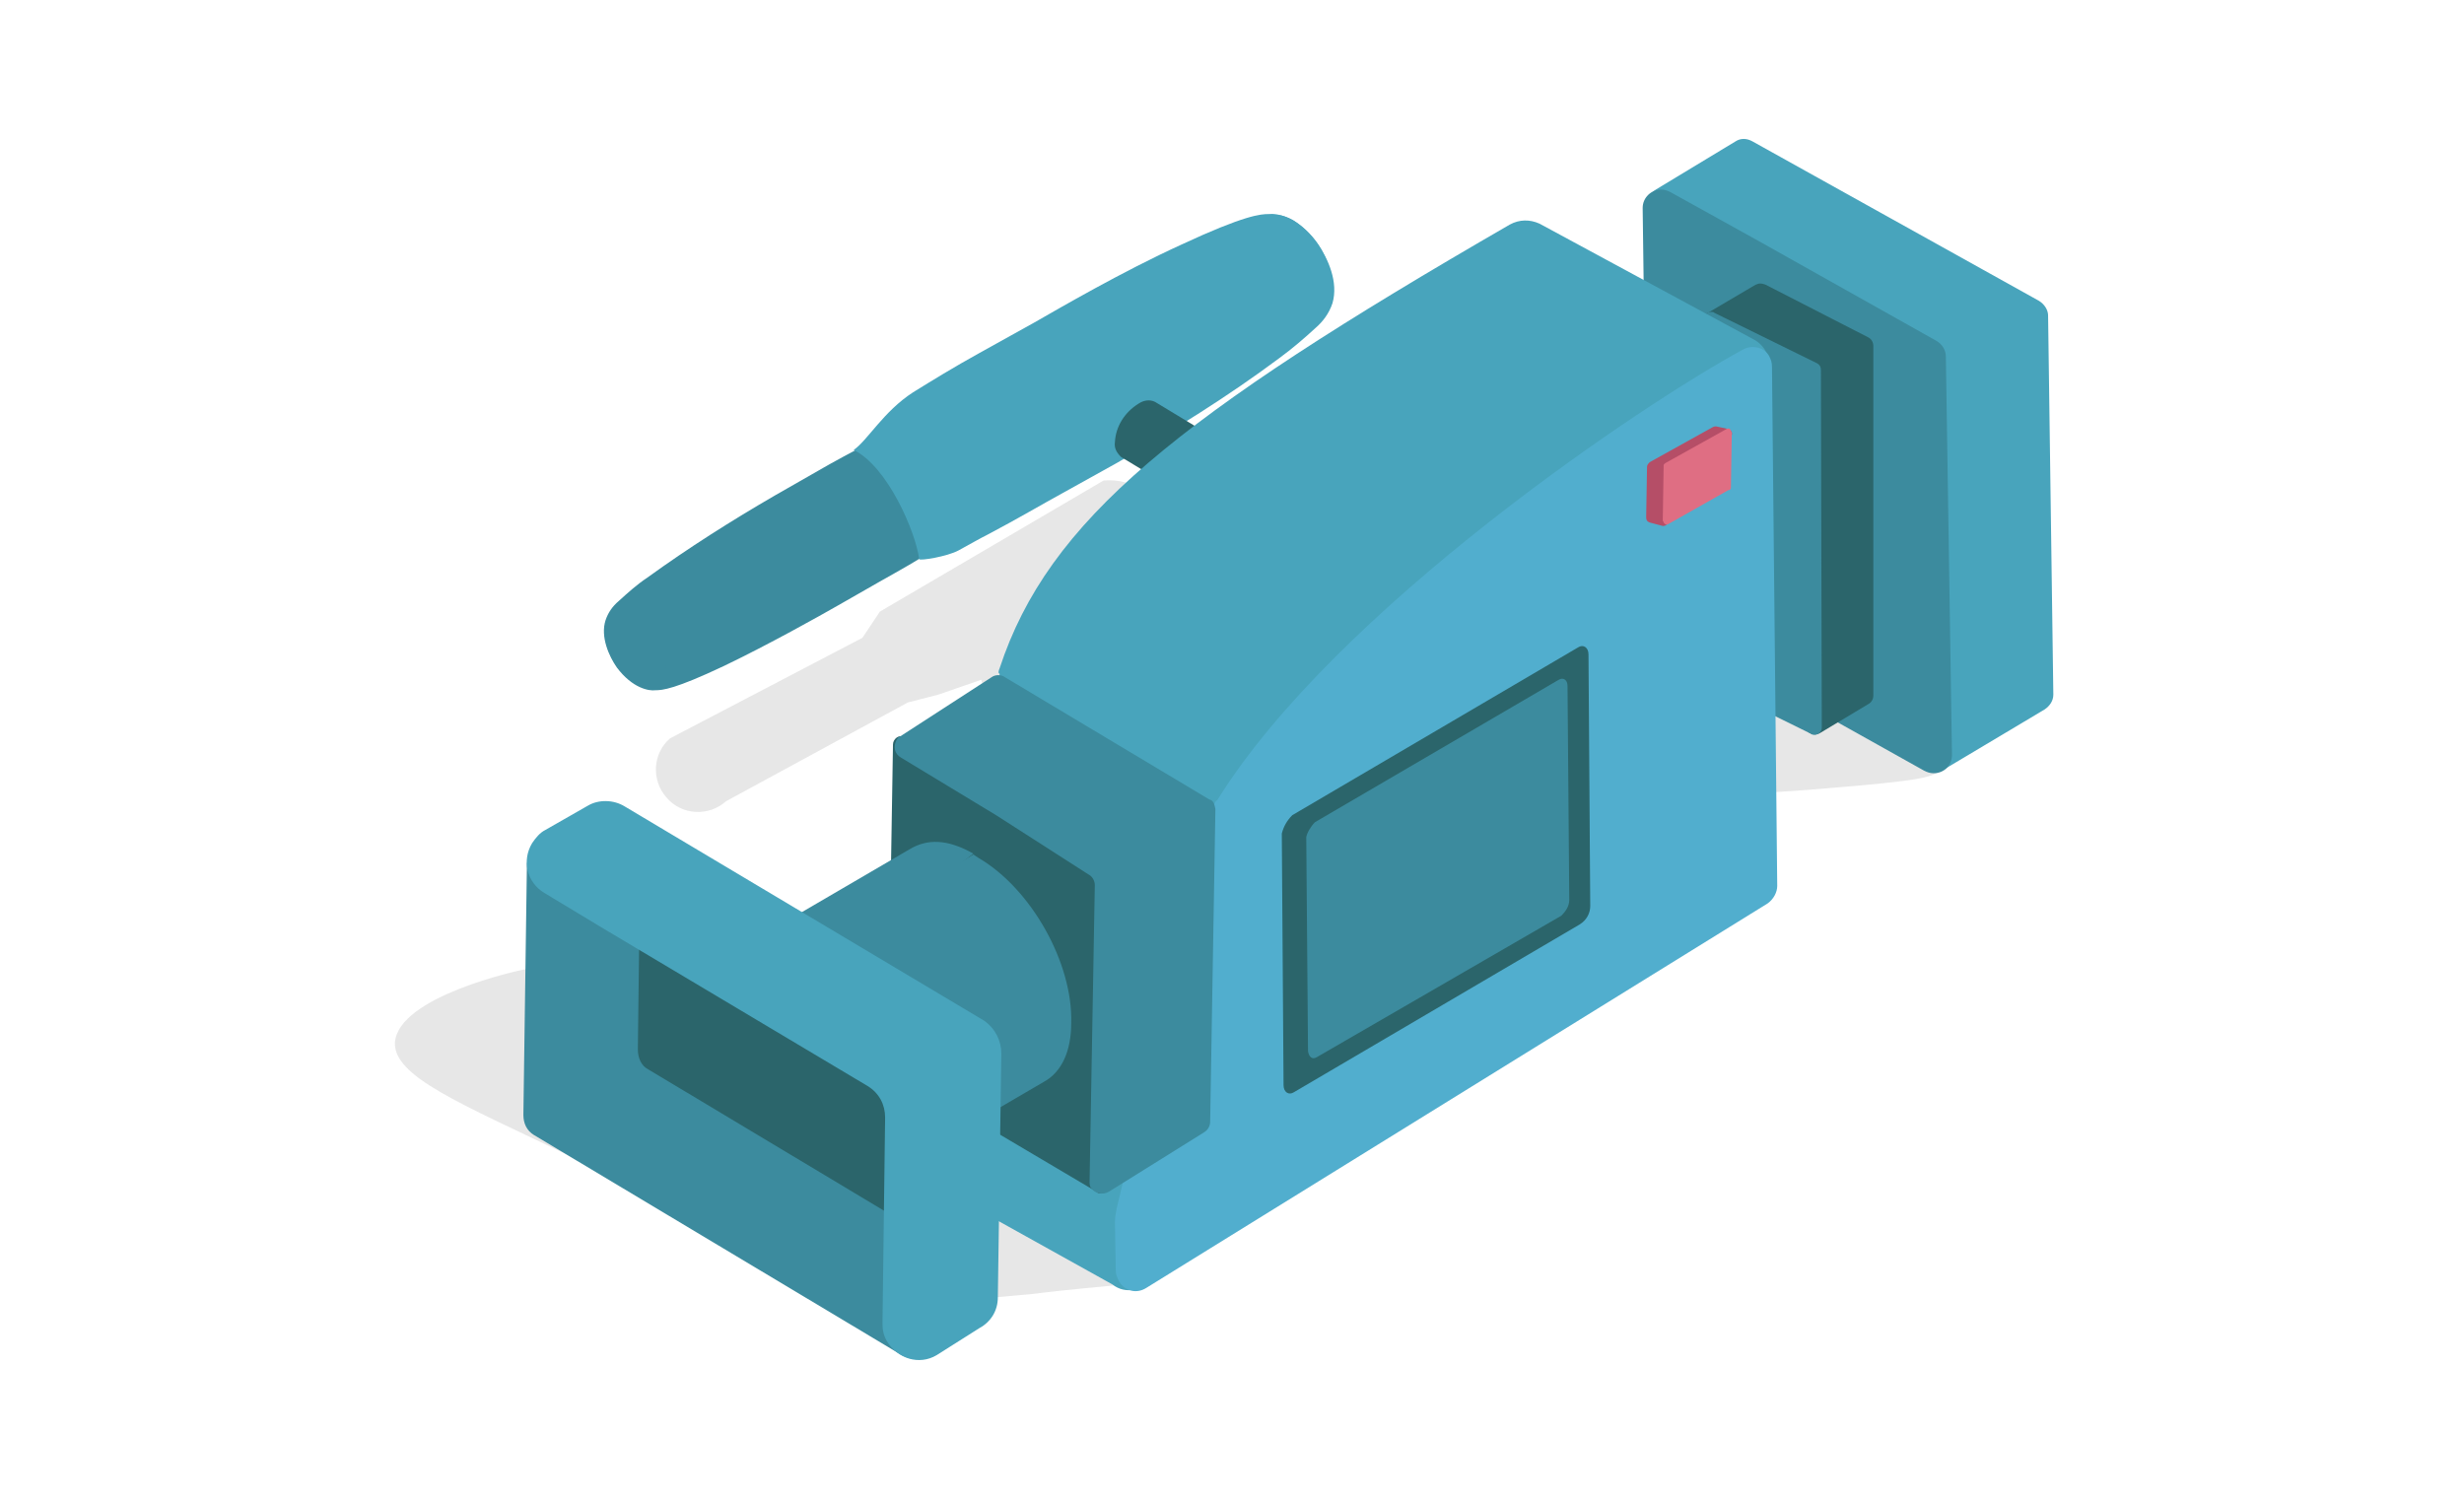<?xml version="1.0" encoding="utf-8"?>
<!-- Generator: Adobe Illustrator 24.1.0, SVG Export Plug-In . SVG Version: 6.00 Build 0)  -->
<svg version="1.1" id="Layer_1" xmlns="http://www.w3.org/2000/svg" xmlns:xlink="http://www.w3.org/1999/xlink" x="0px" y="0px"
	 viewBox="0 0 282 171.8" style="enable-background:new 0 0 282 171.8;" xml:space="preserve">
<style type="text/css">
	.st0{opacity:0.35;fill:#BABABA;enable-background:new    ;}
	.st1{fill:#3C8B9E;}
	.st2{fill:#48A4BC;}
	.st3{fill:#2B656B;}
	.st4{fill:#51AECE;}
	.st5{fill:#B54E67;}
	.st6{fill:#DF6E83;}
</style>
<g id="Layer_2_1_">
	<g id="Layer_1-2">
		<path class="st0" d="M65,132.2c-12.3-5.9-20-9-19.8-12.9c0.4-5.2,13.9-8.2,15.1-8.4c27.2-5.9,57.1,22.9,69.4,36
			c-3.8,0.4-7.7,0.7-11.5,1.2c-6.7,0.6-13.3,1.2-19.9,1.5C84.7,141.9,73.3,136.1,65,132.2z"/>
		<path class="st0" d="M222.5,87.8c-1.1,1.2-2.1,1.5-14.3,2.5c-8.7,0.7-10.1,0.6-11.2-0.4c-2.6-2.8-1-9.2,2.1-13.3
			c4.9-6.3,16.2-9.9,22-4.4C225.3,76.1,225.9,84.1,222.5,87.8z"/>
		<path class="st0" d="M91.4,115.3c1.5-0.5,17.1-5.9,21.3-21.1c1.4-5.4,1.2-11.1-0.4-16.4l-4.9,1.7l-3.5,0.9L83.1,91.7
			c-2,1.8-5.1,1.6-6.8-0.4c-1.8-2-1.6-5.1,0.4-6.8l0,0l22-11.5l2-3L126.3,55c2.1-0.2,4.2,0.6,5.8,2c1.9,1.7,2.9,4.2,2.8,6.7
			c-4.5,3-9.1,6.1-13.8,9.2c27.4,9.9,50.6,17.6,78,27.5c-24.5,15.3-43.9,25.6-68.5,40.9C117.9,130.1,104.3,126.3,91.4,115.3z"/>
		<path class="st1" d="M112.5,59v0.2c-1.2,0.8-3.1,2.1-5.8,3.8c-1.6,1.1-3.6,2.2-5.9,3.5l-4.9,2.8c-2.1,1.2-7.8,4.4-13,6.9
			C77.2,78.9,75.8,79,75,79c-0.7,0.1-2.6-0.2-4.4-2.6c-0.9-1.3-1.9-3.5-1.3-5.4c0.3-0.9,0.8-1.6,1.5-2.2c1.1-1,2.1-1.9,3.3-2.7
			c4.7-3.4,9.6-6.5,14.6-9.4l4.9-2.8c1.7-1,3.8-2.1,6.4-3.5c0.8-0.4,1.8-1,2.8-1.4c1-0.4,1.9-1,2.7-1.3c0.3,0.2,0.6,0.3,0.8,0.4
			C109.8,50,112.6,55,112.5,59z"/>
		<path class="st1" d="M72.7,78.2c-2.1-1.3-3.4-3.5-3.5-6c0-2.2,1.6-3.1,3.5-2c2.1,1.3,3.4,3.5,3.5,6C76.3,78.5,74.7,79.4,72.7,78.2
			z"/>
		<path class="st2" d="M97.7,51.5L97.7,51.5c1.6-1.1,3.4-4.4,6.8-6.6c2.1-1.3,4.7-2.9,7.6-4.5l6.3-3.5c2.8-1.6,10-5.8,16.8-8.9
			c7.3-3.4,9.1-3.5,10-3.5c0.9-0.1,3.3,0.2,5.6,3.4c1.2,1.7,2.4,4.4,1.7,6.8c-0.4,1.2-1.1,2.1-1.9,2.8c-1.3,1.2-2.7,2.4-4.2,3.5
			c-5.9,4.4-12.2,8.3-18.6,12l-6.3,3.5c-2.2,1.2-4.9,2.8-8.3,4.6c-1.2,0.6-2.2,1.2-3.5,1.9c-1.3,0.7-4.4,1.2-4.5,1
			C104.8,60.9,101.6,53.4,97.7,51.5z"/>
		<path class="st2" d="M148,25.2c2.7,1.7,4.4,4.6,4.4,7.7c0,2.8-2,4-4.5,2.6c-2.7-1.7-4.4-4.6-4.4-7.7
			C143.6,24.9,145.5,23.8,148,25.2z"/>
		<path class="st3" d="M148.4,55.8L148.4,55.8L132.2,46c-0.6-0.3-1.3-0.2-1.9,0.2c-1.6,1-2.6,2.6-2.7,4.4c-0.1,0.7,0.2,1.2,0.7,1.7
			l16.2,9.8c-0.1-0.1-0.2-0.1-0.2-0.2c0.6,0.4,1.4,0.4,2,0c1.6-1,2.6-2.6,2.7-4.4C149.2,56.9,148.9,56.1,148.4,55.8z M144.1,61.7
			c0.1,0.1,0.1,0.2,0.2,0.2C144.2,61.7,144.1,61.7,144.1,61.7z M143.8,60.4c0,0.2,0,0.4,0.1,0.6C143.8,60.8,143.8,60.7,143.8,60.4
			L143.8,60.4z M143.9,61.2c0,0.1,0.1,0.2,0.1,0.3C144,61.4,144,61.2,143.9,61.2L143.9,61.2z M147.2,55.6c-0.1,0-0.1,0-0.2,0
			C147.1,55.6,147.1,55.6,147.2,55.6L147.2,55.6z M147.6,55.6h0.2H147.6z M148.2,55.7c-0.1,0-0.1-0.1-0.2-0.1
			C148,55.6,148.1,55.6,148.2,55.7L148.2,55.7z"/>
		<path class="st2" d="M234.4,36.1l0.6,43.4c0,0.7-0.4,1.3-1,1.7L222.6,88c-1,0.5-2.1,0.2-2.7-0.7c-0.2-0.3-0.3-0.6-0.3-1L219,45.2
			c0-0.7-0.4-1.3-1.1-1.7l-18.1-12.7l-10.3-5.7c-1-0.5-1.2-1.7-0.7-2.7c0.2-0.3,0.4-0.5,0.7-0.7l9.1-5.5c0.6-0.4,1.3-0.4,2,0
			l32.7,18.2C234,34.8,234.4,35.5,234.4,36.1z"/>
		<path class="st1" d="M222.7,40.8l0.7,45.6c0,1.2-0.9,2.1-2.1,2.1c-0.4,0-0.7-0.1-1.1-0.3l-30.4-17c-0.7-0.4-1.1-1.1-1.2-1.8
			L188,23.8c0-1.2,1-2.1,2.1-2.1c0.4,0,0.7,0.1,1.1,0.3l10.1,5.6l20.3,11.4C222.3,39.4,222.7,40.1,222.7,40.8z"/>
		<path class="st3" d="M214.4,39.6v40c0,0.4-0.2,0.8-0.6,1l-5.5,3.3c-0.5,0.3-1.2,0.2-1.6-0.4c-0.1-0.2-0.2-0.4-0.2-0.6V44.3
			c0-0.4-0.3-0.9-0.7-1.1l-4.3-1.8l-5.8-3.5c-0.7-0.4-1.2-1.6-0.4-2l5.6-3.3c0.4-0.2,0.7-0.2,1.2,0l11.7,6
			C214.2,38.8,214.4,39.2,214.4,39.6z"/>
		<path class="st1" d="M208.4,42.4l0.1,40.9c0,0.4-0.4,0.8-0.8,0.8c-0.2,0-0.3,0-0.4-0.1l-11.8-5.8c-0.3-0.2-0.4-0.4-0.4-0.7
			L195,36.5c0-0.4,0.4-0.8,0.8-0.8c0.2,0,0.3,0,0.4,0.1l11.8,5.8C208.3,41.8,208.4,42,208.4,42.4z"/>
		<path class="st2" d="M114.4,76.5c5.6-17,20.3-28.8,58.4-50.8c1.1-0.6,2.3-0.6,3.4-0.1l24.6,13.3c1.6,0.9,2.2,3,1.3,4.6
			c-0.1,0.1-0.2,0.2-0.2,0.3l-69.9,102.4c-1.1,1.5-3.2,2-4.7,0.8l-13.3-7.4c-1-0.7-1.5-1.8-1.5-2.9l1.9-59.6
			C114.2,77.1,114.3,76.7,114.4,76.5z"/>
		<path class="st4" d="M139.3,91.6c13.6-21.9,48.9-45.5,60.2-51.6c1.1-0.6,2.5-0.2,3,0.8c0.2,0.4,0.3,0.7,0.3,1.2l0.6,59.4
			c0,0.7-0.4,1.5-1.1,2l-71.1,44c-1.1,0.7-2.4,0.4-3.1-0.7c-0.2-0.4-0.4-0.8-0.4-1.2l-0.1-5.6c0-0.5,0.1-1.1,0.2-1.6l11.1-46.1
			C139,91.9,139.2,91.6,139.3,91.6z"/>
		<path class="st3" d="M127.2,99.1l-0.6,36.8c0,0.4-0.3,0.7-0.7,0.7c-0.2,0-0.3-0.1-0.4-0.2L102,122.5c-0.2-0.2-0.4-0.4-0.4-0.7
			l0.6-36.6c0-0.6,0.7-1.2,1.2-0.8l11.6,6.9l11.6,6.9C127.1,98.6,127.2,98.8,127.2,99.1z"/>
		<g>
			<path class="st1" d="M88,106.6l16.1-9.4c2-1.2,4.3-1.2,7.3,0.5l-14.4,11C94,107,89.9,105.5,88,106.6z"/>
			<path class="st1" d="M119.5,123.8l-16.1,9.4c2-1.2,3.1-3.5,3.1-6.8c0.1-6.8-10.8-19-10.8-19l15.7-9.6l0.6,0.4
				c6,3.5,10.8,12,10.6,18.9C122.6,120.3,121.5,122.7,119.5,123.8z"/>
			<path class="st1" d="M95.6,107.4l0.2,0.1c6,3.5,10.8,12,10.6,18.9s-5,9.5-10.9,6l-0.2-0.1c-6-3.5-10.8-12-10.6-18.9
				C84.9,106.6,89.8,104,95.6,107.4z"/>
		</g>
		<polygon class="st3" points="102.3,124.3 102,143.7 69.7,124.4 70.1,105.1 		"/>
		<path class="st1" d="M107.4,143.8l-0.2,9.1c0,1.5-1.2,2.6-2.7,2.6c-0.4,0-0.9-0.2-1.3-0.4l-42.1-25.2c-0.8-0.5-1.2-1.3-1.2-2.3
			l0.4-28.5c0-1.5,1.2-2.6,2.7-2.6c0.4,0,0.9,0.2,1.3,0.4l7.7,4.6c0.8,0.5,1.2,1.3,1.2,2.3L73,120.1c0,1,0.4,1.9,1.2,2.3l31.7,19
			C106.9,142.1,107.4,142.9,107.4,143.8z"/>
		<path class="st2" d="M114.6,120.6l-0.4,27.9c0,1.5-0.8,2.8-2.1,3.5l-4.9,3.1c-2,1.2-4.5,0.4-5.7-1.6c-0.4-0.7-0.5-1.3-0.5-2.1
			l0.3-23.5c0-1.5-0.7-2.8-2-3.6l-30.2-18l-6.8-4.1c-2-1.2-2.6-3.7-1.4-5.7c0.4-0.6,0.9-1.2,1.5-1.5l4.9-2.8
			c1.2-0.7,2.9-0.7,4.2,0.1l41.1,24.5C113.9,117.7,114.6,119.1,114.6,120.6z"/>
		<path class="st1" d="M139.1,92.6l-0.6,35.8c0,0.4-0.2,0.9-0.7,1.2l-10.9,6.8c-0.7,0.4-1.6,0.2-2-0.4c-0.2-0.2-0.2-0.5-0.2-0.8
			l0.6-33.9c0-0.5-0.3-1-0.7-1.2l-10.6-6.8l-10.9-6.6c-0.7-0.4-0.9-1.2-0.5-2c0.1-0.2,0.3-0.4,0.4-0.4l10.5-6.8
			c0.4-0.3,1.1-0.3,1.5,0l23.4,14C138.9,91.6,139,92.1,139.1,92.6z"/>
		<path class="st5" d="M195.9,56l-5.1,4c-0.2,0.2-0.4,0.2-0.5,0.2l-1.5-0.4c-0.3-0.1-0.4-0.3-0.4-0.6l0.1-5.8c0-0.2,0.2-0.4,0.3-0.5
			l7.2-4c0.2-0.1,0.3-0.1,0.4-0.1l1.4,0.3c0.3,0.1,0.5,0.4,0.4,0.7l0,0l-2.1,5.9C196,55.7,196,55.9,195.9,56z"/>
		<path class="st6" d="M197.8,56.1l-6.9,3.9c-0.2,0.1-0.4,0-0.5-0.2c0-0.1-0.1-0.2-0.1-0.2l0.1-6.3c0-0.2,0.1-0.2,0.2-0.3l7-3.9
			c0.2-0.1,0.4-0.1,0.5,0.2c0,0.1,0.1,0.2,0.1,0.2l-0.1,6.3C198.1,56,198,56.1,197.8,56.1z"/>
		<path class="st3" d="M147.9,93.3l32.7-19.2c0.6-0.4,1.2,0,1.2,0.8l0.2,28.8c0,0.8-0.4,1.6-1.2,2.1L148.1,125
			c-0.6,0.4-1.2,0-1.2-0.8l-0.2-28.8C146.9,94.6,147.3,93.9,147.9,93.3z"/>
		<path class="st1" d="M150.5,94.1l27.9-16.3c0.5-0.3,1,0,1,0.7l0.2,24.5c0,0.7-0.4,1.3-0.9,1.8L150.7,121c-0.5,0.3-0.9,0-1-0.7
			l-0.2-24.5C149.6,95.3,150,94.6,150.5,94.1z"/>
	</g>
</g>
</svg>
